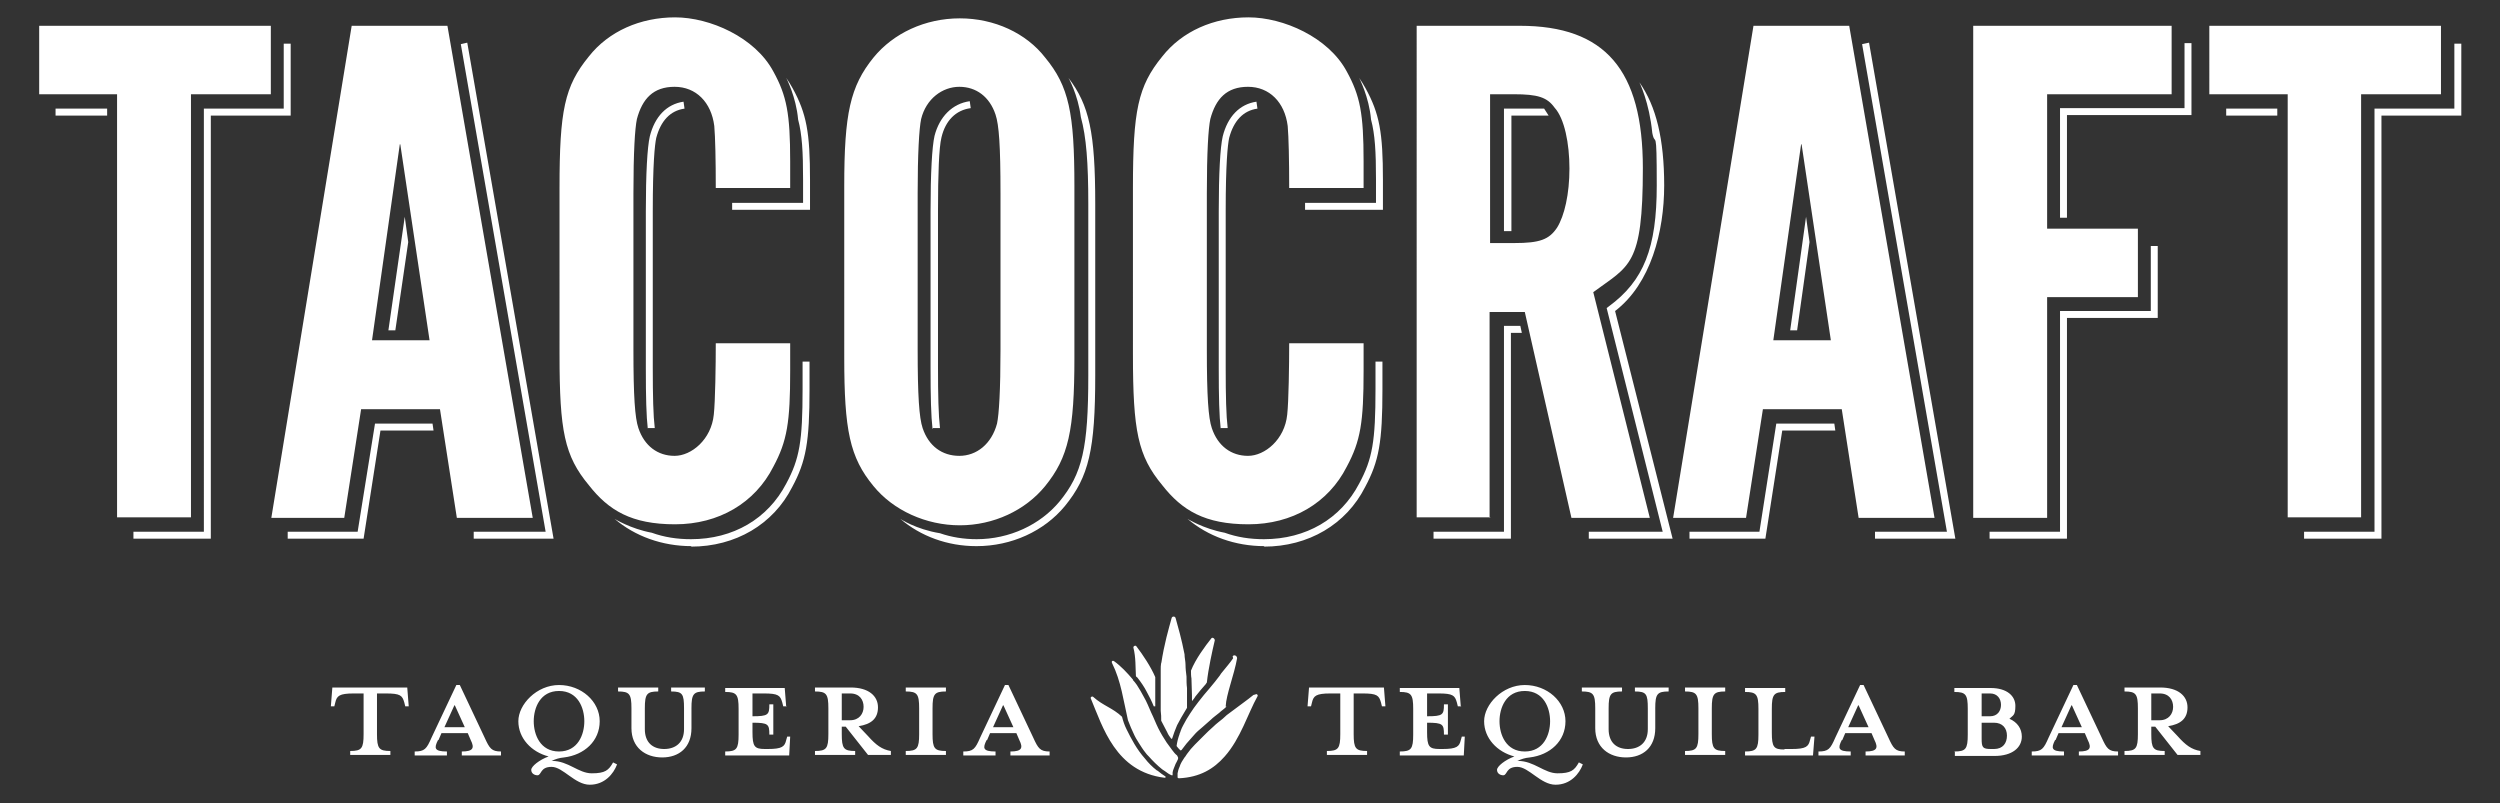 <svg xmlns="http://www.w3.org/2000/svg" id="Layer_1" version="1.1" viewBox="0 0 504 161.9"><rect x="0" y="0" width="504" height="161.9" fill="#333333" stroke="none"/><defs><style>.st0{fill:#fff}</style></defs><path d="M38.5 104.3H23.6V19H7.9V5.2h46.7V19H38.5v85.3ZM72.8 82.5l-3.4 21.9H54.7L70.9 5.2h19.3l17.2 99.2H92.1l-3.4-21.9H72.8Zm7.8-53.4L75 68.6h11.6l-5.9-39.5ZM355.4 82.5l-3.4 21.9h-14.7l16.2-99.2h19.3l17.2 99.2h-15.3l-3.4-21.9h-15.9Zm7.7-53.4-5.6 39.5h11.6l-5.9-39.5ZM144.3 38c0-5.8-.1-10.3-.3-12.6-.6-4.8-3.7-7.9-8-7.9s-6.5 2.4-7.6 6.5c-.4 1.9-.7 6.7-.7 15v31.5c0 9.5.3 13.7 1 15.8 1.2 3.6 3.9 5.6 7.3 5.6s7.4-3.3 7.9-8.3c.3-2.7.4-10 .4-14.4h15v5.6c0 10.3-.6 14.1-3.4 19.3-3.7 7.3-11 11.6-19.8 11.6s-13.4-2.8-17.4-7.9c-4.9-5.9-5.9-10.9-5.9-26.3V37.9c0-15.6 1-20.5 5.9-26.5 4-5.1 10.4-7.9 17.4-7.9s16.1 4 19.8 10.9c2.7 4.9 3.4 8.5 3.4 18.1v5.4h-15ZM259.9 38c0-5.8-.1-10.3-.3-12.6-.6-4.8-3.7-7.9-8-7.9s-6.5 2.4-7.6 6.5c-.4 1.9-.7 6.7-.7 15v31.5c0 9.5.3 13.7 1 15.8 1.2 3.6 3.9 5.6 7.3 5.6s7.4-3.3 7.9-8.3c.3-2.7.4-10 .4-14.4h15v5.6c0 10.3-.6 14.1-3.4 19.3-3.7 7.3-11 11.6-19.8 11.6s-13.4-2.8-17.4-7.9c-4.9-5.9-5.9-10.9-5.9-26.3V37.9c0-15.6 1-20.5 5.9-26.5 4-5.1 10.4-7.9 17.4-7.9s16.1 4 19.8 10.9c2.7 4.9 3.4 8.5 3.4 18.1v5.4h-15ZM216.6 72.1c0 14.7-1.2 20.1-5.9 25.9-4 4.9-10.4 7.9-17.2 7.9s-13.4-3-17.4-7.9c-4.8-5.8-5.9-11.3-5.9-25.9V37.5c0-14.6 1.2-20.1 5.9-25.9 4-4.9 10.4-7.9 17.4-7.9s13.4 3 17.2 7.9c4.8 5.8 5.9 11.2 5.9 25.9v34.6ZM185 70.4c0 9.4.3 13.8 1 15.9 1.2 3.6 3.9 5.6 7.4 5.6s6.5-2.4 7.6-6.5c.4-1.9.7-6.7.7-15V39c0-9.7-.3-13.8-1-15.9-1.2-3.6-3.9-5.6-7.3-5.6s-6.7 2.4-7.7 6.5c-.4 1.9-.7 7-.7 15v31.4ZM300.5 104.3h-14.9V5.2h20.8c17.2 0 24.8 8.9 24.8 28.7s-2.7 19.6-10 25l11.4 45.5h-15.8l-9.4-41.5h-7.1v41.5Zm4.8-55.3c5.1 0 7-.7 8.6-3.1 1.5-2.4 2.5-6.8 2.5-11.9s-1-10.1-3-12.3c-1.5-2.1-3.4-2.7-8.2-2.7h-4.8v30h4.8ZM437.8 19h-25.1v27.1H431v13.8h-18.3v44.5h-14.9V5.2h40V19ZM476.1 104.3h-14.9V19h-15.8V5.2h46.7V19H476v85.3Z" class="st0"/><path d="M42.5 108.6H26.9v-1.4h14.2V21.9h16.1V8.8h1.4v14.5H42.5v85.3ZM21.6 23.3H11.2v-1.4h10.4v1.4ZM111.6 108.6H95.5v-1.4H110L92.9 8.9l1.3-.3 17.4 100zM73.3 108.6H58v-1.4h14.1l3.5-21.8h11.6l.2 1.4H76.7l-3.4 21.8zM79.7 66.6h-1.4l3.3-22.9.7 5.1-2.6 17.8zM394.2 108.6H378v-1.4h14.5L375.4 8.9l1.4-.3 17.4 100zM355.9 108.6h-15.3v-1.4h14.1l3.4-21.8h11.7l.2 1.4h-10.7l-3.4 21.8zM362.3 66.6h-1.4l3.2-22.9.7 5.1-2.5 17.8zM139.4 110.1c-5.9 0-11.4-2-15.5-5.5 0 0 3.2 2 7.5 2.8 2.5.9 5.1 1.3 7.9 1.3 8.5 0 15.5-4.1 19.2-11.2 2.7-5 3.3-8.6 3.3-19v-5.6h1.4v5.6c0 10.6-.7 14.5-3.5 19.7-3.8 7.5-11.4 12-20.4 12ZM130.6 86.5c-.3-2.6-.4-6.4-.4-12.3V42.7c0-7.8.3-13 .8-15.2 1-4 3.4-6.5 6.8-7l.2 1.4c-2.9.4-4.8 2.5-5.7 5.9-.3 1.4-.7 5.2-.7 14.8v31.5c0 5.9.1 9.7.4 12.2h-1.4ZM163.3 42.3h-15.7v-1.4h14.3v-4.7c0-5.6-.2-9.1-1-12.1-.4-4.6-2.4-8.4-2.4-8.4.5.7.9 1.4 1.3 2.1 2.8 5.1 3.5 8.9 3.5 18.5v6ZM254.9 110.1c-5.9 0-11.4-2-15.5-5.5 0 0 3.2 2 7.5 2.8 2.5.9 5.1 1.3 7.9 1.3 8.5 0 15.5-4.1 19.2-11.2 2.7-5 3.3-8.6 3.3-19v-5.6h1.4v5.6c0 10.6-.7 14.5-3.5 19.7-3.8 7.5-11.4 12-20.4 12ZM246.1 86.5c-.3-2.6-.4-6.4-.4-12.3V42.7c0-7.8.3-13 .8-15.2 1-4 3.4-6.5 6.8-7l.2 1.4c-2.9.4-4.8 2.5-5.7 5.9-.3 1.4-.7 5.2-.7 14.8v31.5c0 5.9.1 9.7.4 12.2h-1.4ZM278.8 42.3h-15.7v-1.4h14.3v-4.7c0-5.6-.2-9.1-1-12.1-.4-4.6-2.4-8.4-2.4-8.4.5.7.9 1.4 1.3 2.1 2.8 5.1 3.5 8.9 3.5 18.5v6ZM196.8 110.1c-5.8 0-11.2-2-15.3-5.5 0 0 3.1 2.1 8 2.9 2.3.8 4.8 1.2 7.4 1.2 6.6 0 12.8-2.9 16.7-7.6 4.6-5.6 5.8-10.8 5.8-25.4V41.1c0-8.3-.4-13.5-1.5-17.5-.6-4.6-2.5-7.9-2.5-7.9 4.2 5.5 5.4 11 5.4 25.4v34.6c0 15-1.3 20.4-6.1 26.3-4.2 5.1-10.8 8.1-17.8 8.1Z" class="st0"/><path d="M188 86.5c-.3-2.6-.4-6.5-.4-12.5V42.6c0-7.7.3-13 .8-15.2 1-3.9 3.6-6.5 7.1-7l.2 1.4c-3 .4-5.1 2.5-5.9 5.9-.5 2-.7 7.4-.7 14.8v31.4c0 5.9.1 9.8.4 12.4h-1.4ZM337 108.6h-16.7v-1.4h14.9l-11.3-45.1.4-.3c7.1-5.2 9.7-11.8 9.7-24.4s-.3-7.5-.9-10.6c-.6-6.2-2.6-10.2-2.6-10.2 3.4 4.8 5 11.5 5 20.8s-2.7 19.8-9.9 25.3l11.6 45.9Zm-32.4 0H289v-1.4h14.2V65.7h3.3l.3 1.4h-2.2v41.5Zm0-62h-1.4V21.9h8.1s.4.6.9 1.4h-7.5v23.3ZM416.7 108.6h-15.6v-1.4h14.2V62.7h18.3V49.6h1.4v14.5h-18.3v44.5Zm0-64.7h-1.4V21.8h25.1V8.7h1.4v14.5h-25.1v20.7ZM480.1 108.6h-15.6v-1.4h14.2V21.9h16.1V8.8h1.4v14.5h-16.1v85.3Zm-21-85.3h-10.3v-1.4h10.3v1.4ZM71.3 139.8c-2.9 0-3.4.5-3.7 1.8l-.2.8h-.7l.3-3.8h15.1l.3 3.8h-.7l-.2-.8c-.4-1.4-.8-1.8-3.7-1.8H76v8.2c0 2.9.4 3.4 2.7 3.4v.8h-8.1v-.8c2.3 0 2.7-.5 2.7-3.4v-8.2h-1.8ZM88.3 149.2c-.8 1.6-.8 2.3 1.8 2.3v.8h-6.5v-.8c2 0 2.4-.5 3.4-2.8l5-10.6h.7l5 10.6c1 2.2 1.4 2.8 3.3 2.8v.8h-7.9v-.8c2.3 0 2.6-.7 1.8-2.3l-.6-1.4H89l-.6 1.4Zm3.3-7-2 4.4h4.1l-2-4.4ZM111.3 153.4c3.3 0 5.3 2.5 8 2.5s3.4-.6 4.3-2.2l.8.4c-.7 1.9-2.5 4.1-5.5 4.1s-5.4-3.6-7.7-3.6-2 1.6-2.8 1.7c-.7 0-1.3-.4-1.3-1.1s1.6-2 3.5-2.7c-3.5-.9-6.1-3.7-6.1-7.1s3.7-7.3 8.2-7.3 8.2 3.3 8.2 7.3-3.1 6.8-7.2 7.3c-1 .1-1.6.3-2.5.7Zm1.4-14.1c-3.8 0-5.1 3.4-5.1 6.1s1.3 6.1 5.1 6.1 5.1-3.4 5.1-6.1-1.3-6.1-5.1-6.1ZM139.4 142.8v4c0 3.9-2.5 5.9-5.9 5.9s-6.2-2-6.2-5.9v-4c0-2.9-.4-3.4-2.7-3.4v-.8h8.1v.8c-2.3 0-2.7.5-2.7 3.4v4.2c0 2.7 1.6 4 3.9 4s4-1.3 4-4v-4.2c0-2.9-.3-3.4-2.6-3.4v-.8h6.8v.8c-2.3 0-2.7.5-2.7 3.4ZM158.6 142.4h-.7l-.2-.8c-.4-1.4-.8-1.8-3.7-1.8h-2.3v4.6c3.2 0 3.4-.3 3.4-2.4h.8v6.1h-.8c0-2.1-.2-2.4-3.4-2.4v1.9c0 2.9.4 3.4 2.5 3.4h.6c2.9 0 3.4-.5 3.7-1.8l.2-.7h.6l-.2 3.8h-12.9v-.8c2.3 0 2.7-.5 2.7-3.4v-5.2c0-2.9-.4-3.4-2.7-3.4v-.8h12l.3 3.8ZM169.7 146.5v1.5c0 2.9.4 3.4 2.7 3.4v.8h-8.1v-.8c2.3 0 2.7-.5 2.7-3.4v-5.2c0-2.9-.4-3.4-2.7-3.4v-.8h7.2c3.6 0 5.5 1.7 5.5 4s-1.4 3.4-3.9 3.8l1.9 2c1.6 1.8 2.8 2.7 4.6 3v.8H175l-4.5-5.7h-.7Zm1.7-6.7h-1.7v5.4h1.7c1.8 0 2.7-1.3 2.7-2.7s-.8-2.7-2.7-2.7ZM182.6 152.2v-.8c2.3 0 2.7-.5 2.7-3.4v-5.2c0-2.9-.4-3.4-2.7-3.4v-.8h8.1v.8c-2.3 0-2.7.5-2.7 3.4v5.2c0 2.9.4 3.4 2.7 3.4v.8h-8.1ZM198.9 149.2c-.8 1.6-.8 2.3 1.8 2.3v.8h-6.5v-.8c2 0 2.4-.5 3.4-2.8l5-10.6h.7l5 10.6c1 2.2 1.4 2.8 3.3 2.8v.8h-7.9v-.8c2.3 0 2.6-.7 1.8-2.3l-.6-1.4h-5.3l-.6 1.4Zm3.3-7-2 4.4h4.1l-2-4.4ZM268.2 139.8c-2.9 0-3.4.5-3.7 1.8l-.2.8h-.7l.3-3.8H279l.3 3.8h-.7l-.2-.8c-.4-1.4-.8-1.8-3.7-1.8h-1.8v8.2c0 2.9.4 3.4 2.7 3.4v.8h-8.1v-.8c2.3 0 2.7-.5 2.7-3.4v-8.2h-1.8ZM294.6 142.4h-.7l-.2-.8c-.4-1.4-.8-1.8-3.7-1.8h-2.3v4.6c3.2 0 3.4-.3 3.4-2.4h.8v6.1h-.8c0-2.1-.2-2.4-3.4-2.4v1.9c0 2.9.4 3.4 2.5 3.4h.6c2.9 0 3.4-.5 3.7-1.8l.2-.7h.6l-.2 3.8h-12.9v-.8c2.3 0 2.7-.5 2.7-3.4v-5.2c0-2.9-.4-3.4-2.7-3.4v-.8h12l.3 3.8ZM306 153.4c3.3 0 5.3 2.5 8 2.5s3.4-.6 4.3-2.2l.8.4c-.7 1.9-2.5 4.1-5.5 4.1s-5.4-3.6-7.7-3.6-2 1.6-2.8 1.7c-.7 0-1.3-.4-1.3-1.1s1.6-2 3.5-2.7c-3.5-.9-6.1-3.7-6.1-7.1s3.7-7.3 8.2-7.3 8.2 3.3 8.2 7.3-3.1 6.8-7.2 7.3c-1 .1-1.6.3-2.5.7Zm1.4-14.1c-3.8 0-5.1 3.4-5.1 6.1s1.3 6.1 5.1 6.1 5.1-3.4 5.1-6.1-1.3-6.1-5.1-6.1ZM333.7 142.8v4c0 3.9-2.5 5.9-5.9 5.9s-6.2-2-6.2-5.9v-4c0-2.9-.4-3.4-2.7-3.4v-.8h8.1v.8c-2.3 0-2.7.5-2.7 3.4v4.2c0 2.7 1.6 4 3.9 4s4-1.3 4-4v-4.2c0-2.9-.3-3.4-2.6-3.4v-.8h6.8v.8c-2.3 0-2.7.5-2.7 3.4ZM339.7 152.2v-.8c2.3 0 2.7-.5 2.7-3.4v-5.2c0-2.9-.4-3.4-2.7-3.4v-.8h8.1v.8c-2.3 0-2.7.5-2.7 3.4v5.2c0 2.9.4 3.4 2.7 3.4v.8h-8.1ZM359.8 151h1.4c2.9 0 3.4-.5 3.7-1.8l.2-.7h.7l-.3 3.8h-13.7v-.8c2.3 0 2.7-.5 2.7-3.4v-5.2c0-2.9-.4-3.4-2.7-3.4v-.8h8.1v.8c-2.3 0-2.7.5-2.7 3.4v4.8c0 2.9.4 3.4 2.5 3.4ZM371.3 149.2c-.8 1.6-.8 2.3 1.8 2.3v.8h-6.5v-.8c2 0 2.4-.5 3.4-2.8l5-10.6h.7l5 10.6c1 2.2 1.4 2.8 3.3 2.8v.8h-7.9v-.8c2.3 0 2.6-.7 1.8-2.3l-.6-1.4H372l-.6 1.4Zm3.3-7-2 4.4h4.1l-2-4.4ZM394 151.5c2.3 0 2.7-.5 2.7-3.4v-5.2c0-2.9-.4-3.4-2.7-3.4v-.8h7.3c3.3 0 5 1.6 5 3.6s-.5 1.9-1.2 2.6c1.6.7 2.5 2 2.5 3.6 0 2.2-1.9 3.9-5.5 3.9h-8v-.8Zm7.2-11.7h-1.7v4.6h1.7c1.5 0 2.2-1.1 2.2-2.3s-.7-2.3-2.2-2.3Zm.8 5.9h-2.5v3.2c0 1.8.2 2.1 1.9 2.1h.6c1.8 0 2.6-1.2 2.6-2.7s-.9-2.6-2.6-2.6ZM414.3 149.2c-.8 1.6-.8 2.3 1.8 2.3v.8h-6.5v-.8c2 0 2.4-.5 3.4-2.8l5-10.6h.7l5 10.6c1 2.2 1.4 2.8 3.3 2.8v.8h-7.9v-.8c2.3 0 2.6-.7 1.8-2.3l-.6-1.4H415l-.6 1.4Zm3.3-7-2 4.4h4.1l-2-4.4ZM433.7 146.5v1.5c0 2.9.4 3.4 2.7 3.4v.8h-8.1v-.8c2.3 0 2.7-.5 2.7-3.4v-5.2c0-2.9-.4-3.4-2.7-3.4v-.8h7.2c3.6 0 5.5 1.7 5.5 4s-1.4 3.4-3.9 3.8l1.9 2c1.6 1.8 2.8 2.7 4.6 3v.8H439l-4.5-5.7h-.7Zm1.7-6.7h-1.7v5.4h1.7c1.8 0 2.7-1.3 2.7-2.7s-.8-2.7-2.7-2.7ZM234.1 133.8c.6-4 1.5-7 2.1-9.2.1-.4.7-.4.8 0 .5 1.8 1.2 4.2 1.8 7.3 0 .7.2 1.4.2 2.1 0 .8.1 1.6.2 2.4 0 .8 0 1.6.1 2.3v4c-.1.2-.2.3-.3.5-.6 1-1.2 2-1.7 3-.4.9-.7 1.8-1 2.7 0 0-.2.1-.2 0-.3-.4-.6-.8-.8-1.3-.4-.8-.8-1.5-1.2-2.3 0-.7 0-1.3-.1-2v-8.1c0-.6 0-1.1.1-1.7Zm14.5-1.1c-.6.9-1.4 1.8-2.2 2.8-.2.2-.3.4-.5.7-.7.9-1.3 1.7-2 2.5-.8.9-1.6 1.9-2.3 2.8l-.9 1.2c-.5.7-1 1.5-1.5 2.3-.4.8-.9 1.5-1.2 2.4 0 .2-.2.4-.2.6-.3.8-.5 1.6-.6 2.4.2.3.5.6.7.8s.2 0 .3 0c.3-.4.7-.9 1-1.3.5-.6 1-1.1 1.5-1.7.5-.6 1.1-1.1 1.7-1.6.6-.5 1.1-1 1.7-1.5.5-.5 1.1-.9 1.7-1.4.4-.4.9-.7 1.3-1.1s0 0 0-.2c.1-2.4 1.7-6.3 2.3-9.7 0-.5-.6-.8-.9-.4Zm-8.4 4.2c0 1.1.1 2.2.1 3.3v.9c0 .3.1.2.2 0 .2-.2.3-.4.5-.7.7-.9 1.4-1.7 2.1-2.5 0 0 .1-.2.2-.3.3-2.8 1.1-6.4 1.6-8.5 0-.4-.5-.7-.7-.4-1.2 1.5-3.2 4.2-4.1 6.5 0 .5 0 1.1.1 1.6Zm-7.5 5.5h.2v-5.9c-.9-2.1-2.5-4.5-3.8-6.2-.2-.3-.7 0-.6.3.5 1.9.4 4.1.5 5.7 0 .1.2.2.3.3.7.9 1.4 1.9 1.9 2.9.5.9 1 1.9 1.4 2.9Zm20-2.3c-1.2 1-2.8 2.1-4.5 3.4-.6.4-1.2.9-1.7 1.4-.6.5-1.3 1-1.9 1.6-.7.6-1.3 1.2-1.9 1.8l-1.8 1.8c-.6.6-1.1 1.2-1.6 1.9-.1.2-.3.4-.4.6l-.1.1c-.1.1 0 0 0 0-.4.6-.8 1.2-1 1.9-.2.4-.3.8-.4 1.3v.8c0 .1.1.2.3.2 4.2-.2 7-1.9 9.2-4.4 3.2-3.6 4.7-8.7 6.6-12.1.2-.3-.2-.6-.4-.4Zm-15.4 12.2c-.4-.3-.7-.7-1-1.1-.4-.5-.7-1-1.1-1.5-.6-.9-1.2-1.9-1.7-2.9s-.9-2.1-1.4-3.1c-.5-1.1-.9-2.2-1.5-3.2-.4-.8-.9-1.6-1.4-2.4-.3-.4-.5-.7-.8-1v-.1c-1.2-1.4-2.4-2.7-3.8-3.7-.3-.2-.6 0-.4.4 1.8 3.6 2.3 7.6 3.2 11.5l.6 1.5c.2.4.3.7.5 1.1.3.7.7 1.4 1.1 2 .4.6.8 1.3 1.3 1.9.2.3.4.5.7.8.8.9 1.7 1.8 2.7 2.6.2.1.4.3.6.4.4.3.8.6 1.3.8h.2v-.6c.1-.6.4-1.1.6-1.7.2-.3.3-.6.5-1v-.3Zm-4.1 3c-.9-.7-1.7-1.5-2.4-2.4-.8-.9-1.5-1.9-2.1-2.9-.6-1-1.1-2-1.6-3-.4-.8-.7-1.7-.9-2.5-1.9-1.8-3.8-2.2-5.8-4-.2-.2-.6 0-.5.3 2.4 5.7 5 14.8 14.9 16 .2 0 .3-.2.1-.3-.5-.3-1-.7-1.5-1.1Z" class="st0"/></svg>